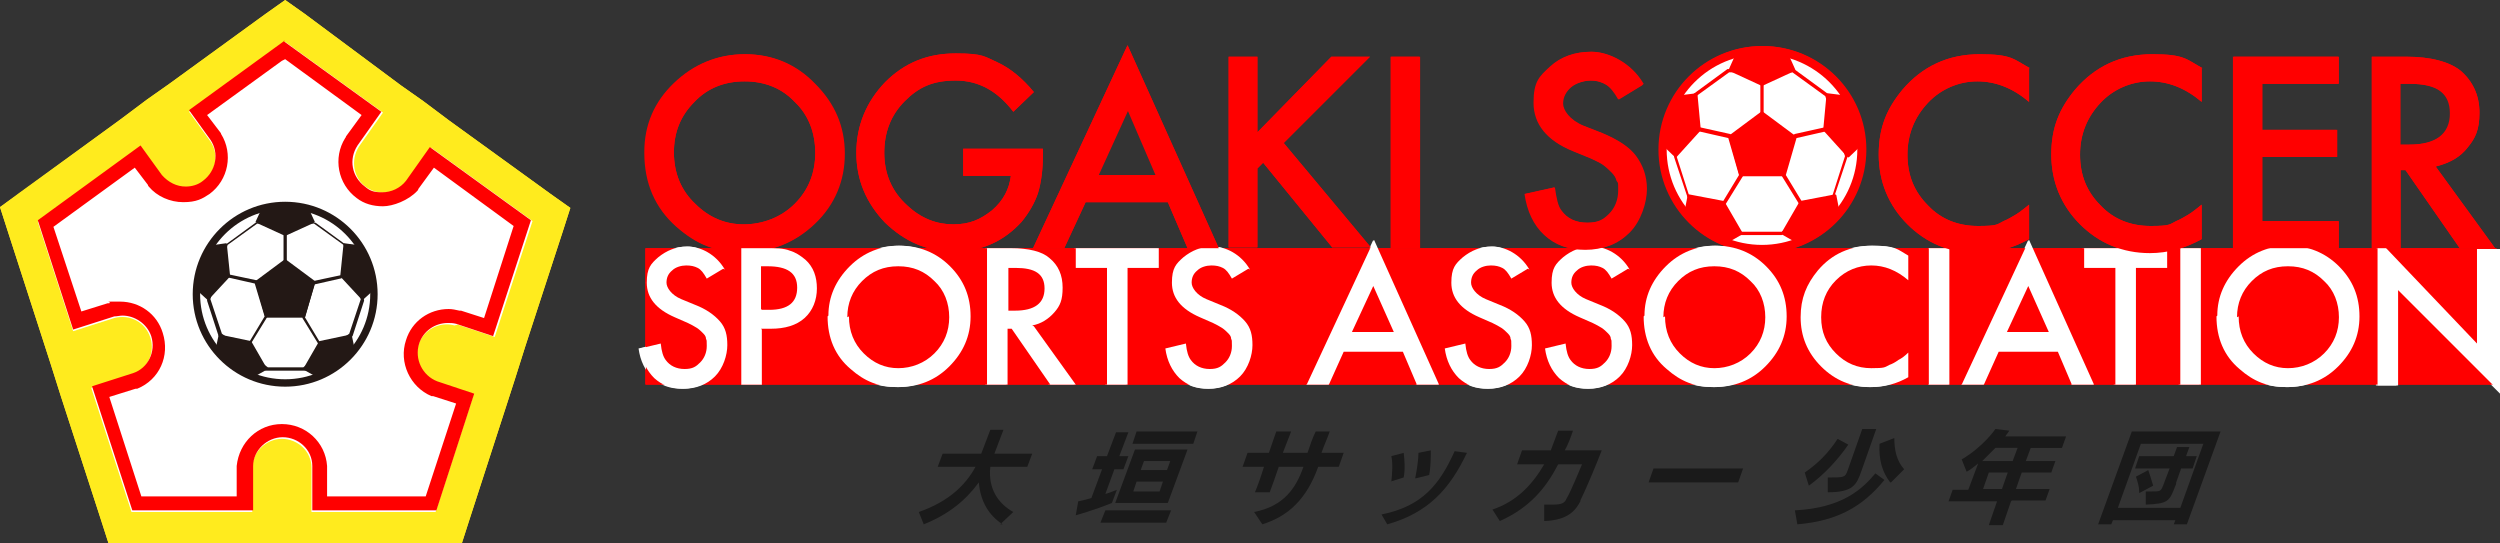 <?xml version="1.0" encoding="UTF-8"?>
<svg id="_レイヤー_1" xmlns="http://www.w3.org/2000/svg" xmlns:xlink="http://www.w3.org/1999/xlink" version="1.1" viewBox="0 0 304.2 66.1">
  <rect x="0" y="0" width="304.2" height="66.1" fill="#333333" stroke="none"/>
  <!-- Generator: Adobe Illustrator 29.3.1, SVG Export Plug-In . SVG Version: 2.1.0 Build 151)  -->
  <defs>
    <style>
      .st0, .st1, .st2, .st3, .st4 {
        fill: none;
      }

      .st1 {
        stroke-width: 1px;
      }

      .st1, .st2, .st5, .st6, .st7 {
        stroke: red;
      }

      .st1, .st2, .st5, .st6, .st7, .st8, .st9, .st10, .st11, .st3, .st4 {
        stroke-linecap: round;
        stroke-linejoin: round;
      }

      .st2 {
        stroke-width: 1px;
      }

      .st5 {
        stroke-width: .3px;
      }

      .st5, .st6, .st7, .st12 {
        fill: red;
      }

      .st6, .st9 {
        stroke-width: .3px;
      }

      .st7 {
        stroke-width: .3px;
      }

      .st8 {
        stroke-width: .2px;
      }

      .st8, .st13, .st9, .st10, .st11 {
        fill: #231815;
      }

      .st8, .st9, .st10, .st11, .st3, .st4 {
        stroke: #231815;
      }

      .st14 {
        fill: #ffeb1e;
      }

      .st15 {
        clip-path: url(#clippath-1);
      }

      .st16 {
        clip-path: url(#clippath-3);
      }

      .st17 {
        clip-path: url(#clippath-2);
      }

      .st10 {
        stroke-width: .3px;
      }

      .st11 {
        stroke-width: .2px;
      }

      .st18 {
        fill: #fff;
      }

      .st3 {
        stroke-width: .9px;
      }

      .st4 {
        stroke-width: .9px;
      }

      .st19 {
        fill: #1a1a1a;
      }

      .st20 {
        clip-path: url(#clippath);
      }
    </style>
    <clipPath id="clippath">
      <circle class="st0" cx="34.7" cy="35.8" r="10.8"/>
    </clipPath>
    <clipPath id="clippath-1">
      <circle class="st0" cx="214.5" cy="18.2" r="12.1"/>
    </clipPath>
    <clipPath id="clippath-2">
      <circle class="st4" cx="34.7" cy="35.8" r="10.8"/>
    </clipPath>
    <clipPath id="clippath-3">
      <circle class="st1" cx="214.4" cy="18.2" r="12.1"/>
    </clipPath>
  </defs>
  <path class="st14" d="M34.7,0l-2.4,1.7-11.7,8.5-2.7,1.9h0l-3.2,2.4L2.4,23.5l-2.4,1.7.9,2.8,4.3,13.3,1,3.1h0l1.2,3.8,4.9,15.1.9,2.8h43l.9-2.8,4.6-14.2,1-3.1h0l1.2-3.8,4.6-14.1.9-2.8-2.4-1.7-12.3-8.9-3.2-2.4-2.7-1.9L37.1,1.7l-2.4-1.7h0Z"/>
  <path class="st18" d="M55.7,39.5h0l4.5,1.5,4.6-14.1-12.3-8.9-2.9,4.1h0c-1.2,1.5-3.4,1.8-5,.7s-2-3.3-.9-5h0l2.9-4.1-11.9-8.6-11.7,8.5,2.6,3.6h0c1.1,1.6.7,3.8-.9,5s-3.8.8-5-.7h0l-2.6-3.6-12.5,9.1,4.3,13.3,5-1.6h0c1.9-.5,3.8.5,4.4,2.4s-.4,3.9-2.2,4.5h0l-5,1.6,4.9,15.1h14.7v-5.4h0c0-1.9,1.7-3.5,3.6-3.5s3.6,1.5,3.6,3.5h0v5.4h15.1l4.6-14.2-4.5-1.5h0c-1.8-.7-2.8-2.7-2.2-4.6.6-1.9,2.6-2.9,4.4-2.4h.4Z"/>
  <path class="st0" d="M34.7,4.9l-11.7,8.5,2.6,3.6h0c1.1,1.6.7,3.8-.9,5-.6.5-1.4.7-2.1.7-1.1,0-2.1-.5-2.9-1.4h0l-2.6-3.6-12.5,9.1,4.3,13.3,5-1.6h0c.3,0,.7,0,1,0,1.5,0,3,1,3.5,2.5.6,1.9-.4,3.9-2.2,4.5h0l-5,1.6,4.9,15.1h14.7v-5.4h0c0-1.9,1.7-3.5,3.6-3.5s3.6,1.5,3.6,3.5h0v5.4h15.1l4.6-14.2-4.5-1.5h0c-1.8-.7-2.8-2.7-2.2-4.6.5-1.5,1.9-2.5,3.5-2.5s.6,0,1,0h0l4.5,1.5,4.6-14.1-12.3-8.9-2.9,4.1h0c-.7.9-1.8,1.4-2.9,1.4s-1.5-.2-2.1-.7c-1.6-1.2-2-3.3-.9-5h0l2.9-4.1-11.9-8.6h.2Z"/>
  <path class="st12" d="M34.7,7.2l9.3,6.8-1.9,2.6s0,.1,0,.2c-1.5,2.4-.9,5.6,1.4,7.3.9.7,2,1,3.2,1s3.1-.7,4.2-1.9c0,0,0-.1,0-.2l1.9-2.6,9.7,7.1-3.6,11.2-2.8-.9h-.2c-.4,0-.9-.2-1.3-.2-2.4,0-4.5,1.5-5.2,3.8-.9,2.7.5,5.7,3.1,6.8h.2l2.8.9-3.7,11.3h-12v-3.7c-.2-2.9-2.6-5.1-5.5-5.1s-5.2,2.2-5.5,5.1v3.7h-11.6l-3.9-12.1,3.2-1h.2c2.7-1.1,4-4,3.1-6.8-.7-2.3-2.8-3.8-5.2-3.8s-.9,0-1.3.2h-.2l-3.2,1-3.4-10.3,9.9-7.2,1.6,2.1s0,.1.1.2c1,1.2,2.6,1.9,4.2,1.9s2.3-.4,3.2-1c2.3-1.7,2.9-4.9,1.4-7.3,0,0,0-.1-.1-.2l-1.6-2.1,9.1-6.6M34.7,4.9l-11.7,8.5,2.6,3.6h0c1.1,1.6.7,3.8-.9,5-.6.5-1.4.7-2.1.7-1.1,0-2.1-.5-2.9-1.4h0l-2.6-3.6-12.5,9.1,4.3,13.3,5-1.6h0c.3,0,.7,0,1,0,1.5,0,3,1,3.5,2.5.6,1.9-.4,3.9-2.2,4.5h0l-5,1.6,4.9,15.1h14.7v-5.4h0c0-1.9,1.7-3.5,3.6-3.5s3.6,1.5,3.6,3.5h0v5.4h15.1l4.6-14.2-4.5-1.5h0c-1.8-.7-2.8-2.7-2.2-4.6.5-1.5,1.9-2.5,3.5-2.5s.6,0,1,0h0l4.5,1.5,4.6-14.1-12.3-8.9-2.9,4.1h0c-.7.9-1.8,1.4-2.9,1.4s-1.5-.2-2.1-.7c-1.6-1.2-2-3.3-.9-5h0l2.9-4.1-11.9-8.6h.2Z"/>
  <g>
    <g class="st20">
      <g>
        <circle class="st18" cx="34.7" cy="35.8" r="10.8"/>
        <g>
          <path class="st13" d="M38.9,41.8h-.2l-1.9-3.1v-.2l1.2-4.2s0,0,0,0l3.3-.7c0,0,.2,0,.2.2s0,.2-.2.2l-3.1.7-1.2,4,1.8,3v.3h0,.1Z"/>
          <path class="st13" d="M37,45.1h-4.7l-5.7-4.2h0l-1.4-4.3h0c0,0,2.2-6.8,2.2-6.8h0l3.7-2.7h7.3l3.7,2.7h0l2.2,6.7h0c0,0-1.4,4.4-1.4,4.4h0l-5.7,4.2h-.2ZM32.5,44.7h4.4l5.6-4.1,1.4-4.2-2.1-6.6-3.6-2.6h-6.9l-3.6,2.6-2.1,6.6,1.4,4.2,5.6,4.1h-.1Z"/>
          <path class="st13" d="M30.5,41.8h-.1s-.1-.2,0-.3l1.8-3-1.2-4-3.1-.7c-.1,0-.2,0-.2-.2s.1-.2.2-.2l3.3.7s.1,0,.1,0l1.2,4.2v.2l-1.9,3.1h-.2.1Z"/>
          <path class="st13" d="M34.7,31.9c0,0-.2,0-.2-.2v-3c0-.1,0-.2.2-.2s.2,0,.2.2v3c0,.1,0,.2-.2.2Z"/>
        </g>
        <g>
          <polygon class="st9" points="34.7 31.7 31.2 34.3 32.4 38.5 37.1 38.5 38.3 34.3 34.7 31.7"/>
          <polygon class="st8" points="34.7 28.6 31.2 27 32.4 24.4 37.1 24.4 38.3 27 34.7 28.6"/>
          <polygon class="st8" points="28 33.6 25.3 36.4 23.2 34.5 24.7 30.1 27.5 29.7 28 33.6"/>
          <polygon class="st8" points="30.5 41.6 32.5 44.9 29.9 46.3 26.2 43.6 26.7 40.8 30.5 41.6"/>
          <polygon class="st8" points="38.9 41.6 42.8 40.8 43.3 43.6 39.6 46.3 37 44.9 38.9 41.6"/>
          <polygon class="st8" points="41.5 33.6 42 29.7 44.8 30.1 46.3 34.5 44.2 36.4 41.5 33.6"/>
        </g>
      </g>
    </g>
    <circle class="st3" cx="34.7" cy="35.8" r="10.8"/>
  </g>
  <g>
    <g class="st15">
      <g>
        <circle class="st18" cx="214.5" cy="18.2" r="12.1"/>
        <g>
          <path class="st12" d="M219.1,24.9s-.1,0-.2-.1l-2.1-3.4v-.2l1.4-4.7s0-.1.2-.2l3.6-.8c.1,0,.2,0,.3.2,0,.1,0,.2-.2.3l-3.5.8-1.3,4.5,2,3.3v.3h-.2Z"/>
          <path class="st12" d="M217,28.6h-5.2l-6.4-4.6h0c0-.1-1.6-4.9-1.6-4.9h0c0-.1,2.4-7.6,2.4-7.6h0c0-.1,4.1-3.1,4.1-3.1h8.1l4.1,3h0c0,.1,2.4,7.6,2.4,7.6h0c0,.1-1.6,4.9-1.6,4.9h0c0,.1-6.4,4.7-6.4,4.7h-.1.2ZM212,28.2h4.9l6.2-4.5,1.5-4.7-2.4-7.3-4-2.9h-7.7l-4,2.9-2.4,7.3,1.5,4.7,6.2,4.5h.2Z"/>
          <path class="st12" d="M209.8,24.9h-.1c-.1,0-.1-.2,0-.3l2-3.3-1.3-4.5-3.5-.8c-.1,0-.2-.1-.2-.3s.1-.2.3-.2l3.6.8s.1,0,.2.2l1.4,4.7v.2l-2.1,3.4s-.1.1-.2.1h0Z"/>
          <path class="st12" d="M214.5,13.9c-.1,0-.2,0-.2-.2v-3.4c0-.1,0-.2.2-.2s.2,0,.2.2v3.4c0,.1,0,.2-.2.2Z"/>
        </g>
        <g>
          <polygon class="st6" points="214.5 13.7 210.5 16.6 211.9 21.3 217 21.3 218.4 16.6 214.5 13.7"/>
          <polygon class="st6" points="214.5 10.3 210.5 8.5 211.9 5.6 217 5.6 218.4 8.5 214.5 10.3"/>
          <polygon class="st6" points="206.9 15.8 204 19 201.6 16.8 203.2 11.9 206.4 11.5 206.9 15.8"/>
          <polygon class="st6" points="209.8 24.6 211.9 28.4 209.1 30 204.9 26.9 205.5 23.8 209.8 24.6"/>
          <polygon class="st6" points="219.1 24.6 223.4 23.8 224 26.9 219.8 30 217 28.4 219.1 24.6"/>
          <polygon class="st6" points="222 15.8 222.5 11.5 225.7 11.9 227.3 16.8 224.9 19 222 15.8"/>
        </g>
      </g>
    </g>
    <circle class="st2" cx="214.5" cy="18.2" r="12.1"/>
  </g>
  <g>
    <rect class="st12" x="78.5" y="30.2" width="225.2" height="16.6"/>
    <g>
      <path class="st18" d="M87.8,32.7l-2,1.2c-.4-.7-.7-1.1-1.1-1.3s-.8-.3-1.4-.3-1.3.2-1.7.6c-.5.4-.7.9-.7,1.5s.6,1.5,1.8,2l1.7.7c1.3.5,2.3,1.2,3,2s.9,1.7.9,2.9-.5,2.8-1.5,3.8-2.3,1.5-3.8,1.5-2.6-.4-3.6-1.3c-.9-.9-1.5-2.1-1.7-3.6l2.5-.6c0,1,.3,1.6.6,2,.5.7,1.3,1.1,2.3,1.1s1.4-.3,1.9-.8.8-1.2.8-2,0-.6,0-.9c0-.3-.2-.5-.4-.7-.2-.2-.4-.4-.7-.6-.3-.2-.7-.4-1.1-.6l-1.6-.7c-2.3-1-3.4-2.4-3.4-4.2s.5-2.3,1.4-3.1c1-.8,2.1-1.3,3.6-1.3s3.4.9,4.5,2.8h-.2Z"/>
      <path class="st18" d="M100.6,38.4c0-2.3.9-4.3,2.6-6s3.8-2.5,6.1-2.5,4.4.8,6.1,2.5,2.5,3.7,2.5,6.1-.9,4.4-2.6,6.1c-1.7,1.7-3.8,2.5-6.2,2.5s-4.1-.7-5.8-2.2c-1.9-1.6-2.8-3.8-2.8-6.4h.1ZM103.1,38.5c0,1.8.6,3.3,1.8,4.5,1.2,1.2,2.6,1.8,4.2,1.8s3.2-.6,4.4-1.8c1.2-1.2,1.8-2.7,1.8-4.4s-.6-3.3-1.8-4.4c-1.2-1.2-2.6-1.8-4.4-1.8s-3.2.6-4.4,1.8c-1.2,1.2-1.8,2.7-1.8,4.4h.2Z"/>
      <path class="st18" d="M125.6,39.7l5.1,7.1h-3.1l-4.7-6.8h-.5v6.8h-2.5v-16.6h2.9c2.2,0,3.8.4,4.7,1.2,1.1.9,1.6,2.1,1.6,3.6s-.3,2.2-1,3-1.6,1.4-2.7,1.6h.2ZM122.5,37.8h.8c2.4,0,3.6-.9,3.6-2.7s-1.2-2.5-3.5-2.5h-.9v5.3h0Z"/>
      <path class="st18" d="M137,32.6v14.2h-2.5v-14.2h-3.8v-2.4h10.1v2.4h-3.8Z"/>
      <path class="st18" d="M151.8,32.7l-2,1.2c-.4-.7-.7-1.1-1.1-1.3-.4-.2-.8-.3-1.4-.3s-1.3.2-1.7.6c-.5.4-.7.9-.7,1.5s.6,1.5,1.8,2l1.7.7c1.3.5,2.3,1.2,3,2s.9,1.7.9,2.9-.5,2.8-1.5,3.8-2.3,1.5-3.8,1.5-2.6-.4-3.6-1.3c-.9-.9-1.5-2.1-1.7-3.6l2.5-.6c.1,1,.3,1.6.6,2,.5.7,1.3,1.1,2.3,1.1s1.4-.3,1.9-.8.8-1.2.8-2,0-.6-.1-.9c0-.3-.2-.5-.4-.7s-.4-.4-.7-.6c-.3-.2-.7-.4-1.1-.6l-1.6-.7c-2.3-1-3.4-2.4-3.4-4.2s.5-2.3,1.4-3.1c1-.8,2.1-1.3,3.6-1.3s3.4.9,4.5,2.8h-.2Z"/>
      <path class="st18" d="M170.5,42.8h-7.1l-1.8,4h-2.7l8.2-17.6,7.9,17.6h-2.7l-1.7-4h0ZM169.5,40.4l-2.5-5.6-2.6,5.6h5.1Z"/>
      <path class="st18" d="M185.8,32.7l-2,1.2c-.4-.7-.7-1.1-1.1-1.3-.4-.2-.8-.3-1.4-.3s-1.3.2-1.7.6c-.5.4-.7.9-.7,1.5s.6,1.5,1.8,2l1.7.7c1.3.5,2.3,1.2,3,2s.9,1.7.9,2.9-.5,2.8-1.5,3.8-2.3,1.5-3.8,1.5-2.6-.4-3.6-1.3c-.9-.9-1.5-2.1-1.7-3.6l2.5-.6c.1,1,.3,1.6.6,2,.5.7,1.3,1.1,2.3,1.1s1.4-.3,1.9-.8.8-1.2.8-2,0-.6-.1-.9c0-.3-.2-.5-.4-.7s-.4-.4-.7-.6c-.3-.2-.7-.4-1.1-.6l-1.6-.7c-2.3-1-3.4-2.4-3.4-4.2s.5-2.3,1.4-3.1c1-.8,2.1-1.3,3.6-1.3s3.4.9,4.5,2.8h-.2Z"/>
      <path class="st18" d="M198,32.7l-2,1.2c-.4-.7-.7-1.1-1.1-1.3-.4-.2-.8-.3-1.4-.3s-1.3.2-1.7.6c-.5.4-.7.9-.7,1.5s.6,1.5,1.8,2l1.7.7c1.3.5,2.3,1.2,3,2s.9,1.7.9,2.9-.5,2.8-1.5,3.8-2.3,1.5-3.8,1.5-2.6-.4-3.6-1.3c-.9-.9-1.5-2.1-1.7-3.6l2.5-.6c.1,1,.3,1.6.6,2,.5.7,1.3,1.1,2.3,1.1s1.4-.3,1.9-.8.8-1.2.8-2,0-.6-.1-.9c0-.3-.2-.5-.4-.7s-.4-.4-.7-.6c-.3-.2-.7-.4-1.1-.6l-1.6-.7c-2.3-1-3.4-2.4-3.4-4.2s.5-2.3,1.4-3.1c1-.8,2.1-1.3,3.6-1.3s3.4.9,4.5,2.8h-.2Z"/>
      <path class="st18" d="M199.9,38.4c0-2.3.9-4.3,2.6-6,1.7-1.7,3.8-2.5,6.1-2.5s4.4.8,6.1,2.5c1.7,1.7,2.5,3.7,2.5,6.1s-.9,4.4-2.6,6.1c-1.7,1.7-3.8,2.5-6.2,2.5s-4.1-.7-5.8-2.2c-1.9-1.6-2.8-3.8-2.8-6.4h0ZM202.5,38.5c0,1.8.6,3.3,1.8,4.5s2.6,1.8,4.2,1.8,3.2-.6,4.4-1.8,1.8-2.7,1.8-4.4-.6-3.3-1.8-4.4c-1.2-1.2-2.6-1.8-4.4-1.8s-3.2.6-4.4,1.8-1.8,2.7-1.8,4.4h.2Z"/>
      <path class="st18" d="M232,31.1v3c-1.4-1.2-2.9-1.8-4.5-1.8s-3.1.6-4.3,1.8-1.8,2.7-1.8,4.5.6,3.2,1.8,4.4,2.6,1.8,4.3,1.8,1.6,0,2.2-.4c.3,0,.7-.3,1.1-.6.4-.2.8-.5,1.2-.9v3c-1.4.8-2.9,1.2-4.5,1.2-2.4,0-4.4-.8-6.1-2.5-1.7-1.7-2.5-3.7-2.5-6s.7-4,2.1-5.7c1.7-2,3.9-3,6.7-3s2.9.4,4.3,1.2Z"/>
      <path class="st18" d="M237.1,30.2v16.6h-2.5v-16.6s2.5,0,2.5,0Z"/>
      <path class="st18" d="M250.2,42.8h-7.1l-1.8,4h-2.7l8.2-17.6,7.9,17.6h-2.7l-1.7-4h0ZM249.1,40.4l-2.5-5.6-2.6,5.6h5.1Z"/>
      <path class="st18" d="M259.7,32.6v14.2h-2.5v-14.2h-3.8v-2.4h10.1v2.4h-3.8Z"/>
      <path class="st18" d="M267.6,30.2v16.6h-2.5v-16.6s2.5,0,2.5,0Z"/>
      <path class="st18" d="M269.7,38.4c0-2.3.9-4.3,2.6-6s3.8-2.5,6.1-2.5,4.4.8,6.1,2.5,2.5,3.7,2.5,6.1-.9,4.4-2.6,6.1c-1.7,1.7-3.8,2.5-6.2,2.5s-4.1-.7-5.8-2.2c-1.9-1.6-2.8-3.8-2.8-6.4h0ZM272.2,38.5c0,1.8.6,3.3,1.8,4.5,1.2,1.2,2.6,1.8,4.2,1.8s3.2-.6,4.4-1.8c1.2-1.2,1.8-2.7,1.8-4.4s-.6-3.3-1.8-4.4c-1.2-1.2-2.6-1.8-4.4-1.8s-3.2.6-4.4,1.8c-1.2,1.2-1.8,2.7-1.8,4.4h.2Z"/>
      <path class="st18" d="M289.1,46.8v-17.7l12.1,12.7v-11.5h3v17.6l-12.6-12.6v11.6h-2.5Z"/>
    </g>
  </g>
  <g>
    <path class="st12" d="M78.5,18.5c0-3.3,1.2-6.1,3.6-8.4,2.4-2.3,5.3-3.5,8.6-3.5s6.2,1.2,8.5,3.6c2.4,2.4,3.6,5.2,3.6,8.5s-1.2,6.2-3.6,8.5-5.3,3.5-8.7,3.5-5.7-1-8.1-3.1c-2.6-2.3-3.9-5.3-3.9-9h0ZM82,18.5c0,2.6.9,4.7,2.6,6.3,1.7,1.7,3.7,2.5,5.9,2.5s4.5-.8,6.2-2.5,2.5-3.8,2.5-6.2-.8-4.6-2.5-6.2c-1.6-1.7-3.7-2.5-6.1-2.5s-4.5.8-6.1,2.5c-1.7,1.7-2.5,3.7-2.5,6.2h0Z"/>
    <path class="st12" d="M117.3,18.1h9.6v.8c0,1.7-.2,3.3-.6,4.6-.4,1.2-1.1,2.4-2,3.5-2.2,2.4-4.9,3.6-8.2,3.6s-6-1.2-8.4-3.5c-2.3-2.4-3.5-5.2-3.5-8.5s1.2-6.2,3.5-8.6c2.4-2.4,5.2-3.5,8.6-3.5s3.5.4,5.1,1.1c1.5.7,3,1.9,4.4,3.6l-2.5,2.4c-1.9-2.5-4.2-3.8-7-3.8s-4.5.8-6.2,2.5-2.5,3.8-2.5,6.3.9,4.7,2.8,6.4c1.7,1.6,3.6,2.3,5.6,2.3s3.3-.6,4.7-1.7c1.4-1.2,2.1-2.6,2.3-4.2h-5.8v-3.3h0Z"/>
    <path class="st12" d="M142.1,24.6h-10l-2.6,5.6h-3.8l11.5-24.7,11.1,24.7h-3.8l-2.4-5.6ZM140.7,21.3l-3.4-7.9-3.6,7.9h7.1-.1Z"/>
    <path class="st12" d="M152.9,16.2l9.1-9.3h4.7l-10.5,10.5,10.6,12.7h-4.7l-8.4-10.3-.7.7v9.6h-3.5V6.9h3.5v9.3h-.1Z"/>
    <path class="st12" d="M172.8,6.9v23.3h-3.5V6.9h3.5Z"/>
    <path class="st12" d="M199.8,10.4l-2.8,1.7c-.5-.9-1-1.5-1.5-1.8s-1.1-.5-1.9-.5-1.8.3-2.4.8c-.6.5-1,1.2-1,2s.8,2,2.5,2.7l2.3.9c1.9.8,3.3,1.7,4.1,2.8s1.3,2.4,1.3,4-.7,3.9-2.1,5.3c-1.4,1.4-3.2,2.1-5.3,2.1s-3.7-.6-5-1.8c-1.3-1.2-2.1-2.9-2.4-5l3.6-.8c.2,1.4.4,2.3.8,2.8.7,1,1.8,1.5,3.2,1.5s2-.4,2.7-1.1,1.1-1.7,1.1-2.8,0-.9-.2-1.2c-.1-.4-.3-.7-.6-1s-.6-.6-1-.9-.9-.5-1.5-.8l-2.2-.9c-3.2-1.3-4.8-3.3-4.8-5.9s.7-3.2,2-4.4c1.3-1.2,3-1.8,5-1.8s4.8,1.3,6.3,3.9l-.2.2Z"/>
    <path class="st12" d="M246.9,8.2v4.2c-2-1.7-4.1-2.5-6.3-2.5s-4.4.9-6,2.6c-1.6,1.7-2.5,3.8-2.5,6.3s.8,4.5,2.5,6.2c1.6,1.7,3.7,2.5,6.1,2.5s2.3-.2,3.1-.6c.5-.2,1-.5,1.5-.8s1.1-.8,1.6-1.2v4.2c-2,1.1-4.1,1.7-6.3,1.7-3.3,0-6.2-1.2-8.5-3.5s-3.5-5.2-3.5-8.5,1-5.6,2.9-7.9c2.4-2.8,5.5-4.3,9.4-4.3s4.1.6,6.1,1.7h-.1Z"/>
    <path class="st12" d="M267.9,8.2v4.2c-2-1.7-4.1-2.5-6.3-2.5s-4.4.9-6,2.6c-1.6,1.7-2.5,3.8-2.5,6.3s.8,4.5,2.5,6.2c1.6,1.7,3.7,2.5,6.1,2.5s2.3-.2,3.1-.6c.5-.2,1-.5,1.5-.8s1.1-.8,1.6-1.2v4.2c-2,1.1-4.1,1.7-6.3,1.7-3.3,0-6.2-1.2-8.5-3.5s-3.5-5.2-3.5-8.5,1-5.6,2.9-7.9c2.4-2.8,5.5-4.3,9.4-4.3s4.1.6,6.1,1.7h-.1Z"/>
    <path class="st12" d="M284.6,10.2h-9.3v5.6h9.1v3.3h-9.1v7.8h9.3v3.3h-12.8V6.9h12.8v3.3Z"/>
    <path class="st12" d="M296.4,20.3l7.2,9.9h-4.3l-6.6-9.5h-.6v9.5h-3.5V6.9h4.1c3.1,0,5.3.6,6.7,1.7,1.5,1.3,2.3,3,2.3,5.1s-.5,3.1-1.4,4.2c-.9,1.2-2.2,1.9-3.7,2.3h-.2ZM292.1,17.6h1.1c3.3,0,5-1.3,5-3.8s-1.6-3.6-4.9-3.6h-1.2v7.4Z"/>
  </g>
  <path class="st18" d="M92.7,40.1v6.7h-2.5v-16.6h2.8c1.4,0,2.4,0,3.1.3.7.2,1.3.6,1.9,1.1,1,.9,1.4,2.1,1.4,3.5s-.5,2.7-1.5,3.6c-1,.9-2.4,1.3-4.1,1.3h-1.2,0ZM92.7,37.7h.9c2.3,0,3.4-.9,3.4-2.7s-1.2-2.6-3.6-2.6h-.8v5.2h0Z"/>
  <path class="st14" d="M34.7,0l-2.4,1.7-11.7,8.5-2.7,1.9h0l-3.2,2.4L2.3,23.5,0,25.2l.9,2.8,4.3,13.3,1,3.1h0l1.2,3.8,4.9,15.1.9,2.8h43l.9-2.8,4.6-14.2,1-3.1h0l1.2-3.8,4.6-14.1.9-2.8-2.4-1.7-12.3-8.9-3.2-2.4-2.7-1.9L37.1,1.7l-2.4-1.7h0Z"/>
  <path class="st18" d="M55.7,39.5h0s4.5,1.5,4.5,1.5l4.6-14.1-12.3-8.9-2.9,4.1h0c-1.2,1.5-3.4,1.8-5,.7s-2-3.3-.9-5h0s2.9-4.1,2.9-4.1l-11.9-8.6-11.7,8.5,2.6,3.6h0c1.1,1.6.7,3.8-.9,5s-3.8.8-5-.7h0s-2.6-3.6-2.6-3.6l-12.5,9.1,4.3,13.3,5-1.6h0c1.9-.5,3.8.5,4.4,2.4.6,1.9-.4,3.9-2.2,4.5h0s-5,1.6-5,1.6l4.9,15.1h14.7v-5.4h0c0-1.9,1.7-3.5,3.6-3.5s3.6,1.5,3.6,3.5h0v5.4h15.1l4.6-14.2-4.5-1.5h0c-1.8-.7-2.8-2.7-2.2-4.6.6-1.9,2.6-2.9,4.4-2.4Z"/>
  <path class="st0" d="M34.7,4.9l-11.7,8.5,2.6,3.6h0c1.1,1.6.7,3.8-.9,5-.6.5-1.4.7-2.1.7-1.1,0-2.1-.5-2.9-1.4h0s-2.6-3.6-2.6-3.6l-12.5,9.1,4.3,13.3,5-1.6h0c.3,0,.7-.1,1-.1,1.5,0,3,1,3.5,2.5.6,1.9-.4,3.9-2.2,4.5h0s-5,1.6-5,1.6l4.9,15.1h14.7v-5.4h0c0-1.9,1.7-3.5,3.6-3.5s3.6,1.5,3.6,3.5h0v5.4h15.1l4.6-14.2-4.5-1.5h0c-1.8-.7-2.8-2.7-2.2-4.6.5-1.5,1.9-2.5,3.5-2.5.3,0,.6,0,1,.1h0s4.5,1.5,4.5,1.5l4.6-14.1-12.3-8.9-2.9,4.1h0c-.7.9-1.8,1.4-2.9,1.4s-1.5-.2-2.1-.7c-1.6-1.2-2-3.3-.9-5h0s2.9-4.1,2.9-4.1l-11.9-8.6h0Z"/>
  <path class="st12" d="M34.7,7.2l9.3,6.8-1.9,2.6c0,0,0,.1-.1.2-1.5,2.4-.9,5.6,1.4,7.3.9.7,2,1,3.2,1s3.1-.7,4.2-1.9c0,0,.1-.1.1-.2l1.9-2.6,9.7,7.1-3.6,11.2-2.8-.9c0,0-.1,0-.2,0-.4-.1-.9-.2-1.3-.2-2.4,0-4.5,1.5-5.2,3.8-.9,2.7.5,5.7,3.1,6.8,0,0,.1,0,.2,0l2.8.9-3.7,11.3h-12v-3.5c0,0,0-.2,0-.2-.2-2.9-2.6-5.1-5.5-5.1s-5.2,2.2-5.5,5.1c0,0,0,.2,0,.2v3.5h-11.6l-3.9-12.1,3.2-1c0,0,.1,0,.2,0,2.7-1.1,4-4,3.1-6.8-.7-2.3-2.8-3.8-5.2-3.8s-.9,0-1.3.2c0,0-.2,0-.2,0l-3.2,1-3.4-10.3,9.9-7.2,1.6,2.1c0,0,0,.1.1.2,1,1.2,2.6,1.9,4.2,1.9s2.3-.4,3.2-1c2.3-1.7,2.9-4.9,1.4-7.3,0,0,0-.1-.1-.2l-1.6-2.1,9.1-6.6M34.7,4.9l-11.7,8.5,2.6,3.6h0c1.1,1.6.7,3.8-.9,5-.6.5-1.4.7-2.1.7-1.1,0-2.1-.5-2.9-1.4h0s-2.6-3.6-2.6-3.6l-12.5,9.1,4.3,13.3,5-1.6h0c.3,0,.7-.1,1-.1,1.5,0,3,1,3.5,2.5.6,1.9-.4,3.9-2.2,4.5h0s-5,1.6-5,1.6l4.9,15.1h14.7v-5.4h0c0-1.9,1.7-3.5,3.6-3.5s3.6,1.5,3.6,3.5h0v5.4h15.1l4.6-14.2-4.5-1.5h0c-1.8-.7-2.8-2.7-2.2-4.6.5-1.5,1.9-2.5,3.5-2.5.3,0,.6,0,1,.1h0s4.5,1.5,4.5,1.5l4.6-14.1-12.3-8.9-2.9,4.1h0c-.7.9-1.8,1.4-2.9,1.4s-1.5-.2-2.1-.7c-1.6-1.2-2-3.3-.9-5h0s2.9-4.1,2.9-4.1l-11.9-8.6h0Z"/>
  <g>
    <path class="st19" d="M122,63.8c-1.7-1.1-2.7-2.8-2.9-5.1-1.6,2.2-3.7,3.9-6.7,5.1l-.6-1.5c3.7-1.3,5.7-3.3,6.9-5.5h-4.6l.6-1.6h4.7l1.1-2.9h1.6l-1.1,2.9h4.6l-.6,1.6h-4.5c-.3,2.7,1,4.5,2.8,5.5l-1.6,1.5Z"/>
    <path class="st19" d="M130.9,62.7l.3-1.7s.6-.1,1.6-.4l1.3-3.5h-1.2l.6-1.6h1.2l1.1-2.9h1.5l-1.1,2.9h1.1l-.6,1.6h-1.1l-1.1,3c.4-.1.9-.3,1.4-.5l-.6,1.6c-2.2.9-4.4,1.5-4.4,1.5ZM133.9,63.6l.6-1.5h8l-.6,1.5h-8ZM135.7,61.2l2.4-6.5h6.4l-2.4,6.5h-6.4ZM137.8,54l.5-1.5h7.4l-.5,1.5h-7.4ZM141.5,58.6h-3.2l-.4,1.2h3.2l.4-1.2ZM142.4,56.1h-3.2l-.4,1.1h3.2l.4-1.1Z"/>
    <path class="st19" d="M160.4,56.8c-1.4,3.9-3.6,6-6.8,7l-1-1.5c3.6-.7,5.1-2.9,6-5.5h-3c-.4,1.2-.8,2.3-1.1,3.1h-1.8c.3-.7.7-1.8,1.1-3.1-1.1,0-2,0-2.6,0l.6-1.7c.6,0,1.5,0,2.6,0,.4-1.1.7-2.1.9-2.6h1.8c-.2.6-.6,1.5-1,2.6h3c.3-.9.6-1.8,1-2.6h1.7c-.3.9-.7,1.7-1,2.6,1.1,0,2.1,0,2.7,0l-.6,1.7c-.6,0-1.6,0-2.7,0Z"/>
    <path class="st19" d="M168.8,63.8l-.7-1.2c5-1,7.1-3.7,8.9-7.7l1.5.2c-2.1,4.4-4.7,7.3-9.7,8.7ZM169.3,58.6c.1-1,.2-2.2,0-3.1l1.5-.4c.1.8.2,2,0,3l-1.6.5ZM172.2,58.2c.2-1,.4-2.3.4-3.1l1.5-.3c0,.7,0,2-.2,3l-1.6.4Z"/>
    <path class="st19" d="M192.3,61c-.5.9-1.3,2.3-4.4,2.4v-2c.4,0,.8,0,1.1,0,1,0,1.4-.2,1.6-.7.6-1,1.5-3.3,1.9-4.2h-2.9c-1.5,2.9-3.5,5.3-7.1,6.9l-.9-1.4c3-1,4.9-3.1,6.3-5.5-1.1,0-2.3,0-3.3,0l.6-1.7c1,0,2.2,0,3.5,0,.3-.8.6-1.6.9-2.4h1.8c-.3.9-.6,1.7-1,2.4,1.5,0,3.1,0,4.5,0-.6,1.6-2,4.9-2.6,6.1Z"/>
    <path class="st19" d="M200.6,58.7l.6-1.7c1.2,0,3,0,4.8,0s4.6,0,6.1,0l-.6,1.7c-2.8,0-8.3,0-10.9,0Z"/>
    <path class="st19" d="M218.7,63.8l-.3-1.7c5.8-.3,8.2-2.6,9.8-4.5l1.1.8c-2.7,3.3-5.8,5-10.6,5.4ZM220.1,59.1l-.5-1.6c1.6-1.1,2.9-2.4,4-4.1l1.3.7c-1.3,1.9-3,3.7-4.8,5ZM222.4,59.9v-1.8c2,0,2.1,0,2.4-.8l1.8-5.1h1.7l-1.8,5.1c-.6,1.7-1,2.6-4.1,2.6ZM230,58.7c-1-1.3-1.4-2.8-1.3-4.7l1.8-.7c0,1.5.3,2.8,1.2,3.8l-1.6,1.6Z"/>
    <path class="st19" d="M244.7,61l-1,2.9h-1.7l1-2.9h-5.9l.5-1.4h1.9l1.2-3.2c-.5.4-1,.8-1.4,1l-.6-1.5c2.7-1.6,4.1-3.7,4.1-3.7l1.7.2s-.2.3-.5.7h7.4l-.5,1.4h-3.8l-.6,1.6h3.6l-.5,1.4h-3.6l-.7,2h4.1l-.5,1.4h-4.1ZM245.4,54.5h-2.6c-.5.5-1.1,1.1-1.6,1.6h3.7l.6-1.6ZM244.3,57.5h-2.3l-.7,2h2.3l.7-2Z"/>
    <path class="st19" d="M264.5,63.8l.2-.5h-7.6l-.2.5h-1.6l4.1-11.3h10.8l-4.1,11.3h-1.6ZM268.1,54h-7.6l-2.8,7.8h7.6l2.8-7.8ZM265.4,57l-.6,1.7c0,.1,0,.3-.1.4-.7,1.9-.9,2.2-3.6,2.3v-1.6h.6c1.2,0,1.2,0,1.5-.7l.8-2.1h-4.2l.5-1.5h4.2l.4-1.1h1.5l-.4,1.1h1.3l-.5,1.5h-1.3ZM260.3,59.9c0-.7-.2-1.3-.4-1.9l1.5-.8c.2.6.4,1.2.6,1.9l-1.7.9Z"/>
  </g>
  <g>
    <g class="st17">
      <circle class="st18" cx="34.7" cy="35.8" r="10.8"/>
      <g>
        <path class="st13" d="M38.9,41.8c0,0-.1,0-.2,0l-1.9-3.1s0-.1,0-.2l1.2-4.2c0,0,0-.1.1-.1l3.3-.7c.1,0,.2,0,.2.2,0,.1,0,.2-.2.2l-3.1.7-1.2,4,1.8,3c0,0,0,.2,0,.3,0,0,0,0-.1,0Z"/>
        <path class="st13" d="M37,45.1h-4.6s0,0-.1,0l-5.7-4.2s0,0,0,0l-1.4-4.3s0,0,0-.1l2.2-6.7s0,0,0,0l3.7-2.7s0,0,.1,0h7.1s0,0,.1,0l3.7,2.7s0,0,0,0l2.2,6.7s0,0,0,.1l-1.4,4.3s0,0,0,0l-5.7,4.2s0,0-.1,0ZM32.5,44.7h4.4l5.6-4.1,1.4-4.2-2.1-6.6-3.6-2.6h-6.9l-3.6,2.6-2.1,6.6,1.4,4.2,5.6,4.1Z"/>
        <path class="st13" d="M30.5,41.8s0,0-.1,0c0,0-.1-.2,0-.3l1.8-3-1.2-4-3.1-.7c-.1,0-.2-.1-.2-.2,0-.1.1-.2.2-.2l3.3.7c0,0,.1,0,.1.1l1.2,4.2c0,0,0,.1,0,.2l-1.9,3.1c0,0-.1,0-.2,0Z"/>
        <path class="st13" d="M34.7,31.9c-.1,0-.2,0-.2-.2v-3c0-.1,0-.2.2-.2s.2,0,.2.2v3c0,.1,0,.2-.2.2Z"/>
      </g>
      <g>
        <polygon class="st10" points="34.7 31.7 31.2 34.3 32.4 38.5 37 38.5 38.2 34.3 34.7 31.7"/>
        <polygon class="st11" points="34.7 28.6 31.2 27 32.4 24.4 37 24.4 38.2 27 34.7 28.6"/>
        <polygon class="st11" points="27.9 33.6 25.3 36.4 23.2 34.5 24.6 30.1 27.5 29.7 27.9 33.6"/>
        <polygon class="st11" points="30.5 41.6 32.4 44.9 29.9 46.3 26.1 43.6 26.7 40.8 30.5 41.6"/>
        <polygon class="st11" points="38.9 41.6 42.7 40.8 43.3 43.6 39.5 46.3 37 44.9 38.9 41.6"/>
        <polygon class="st11" points="41.5 33.6 41.9 29.7 44.8 30.1 46.2 34.5 44.1 36.4 41.5 33.6"/>
      </g>
    </g>
    <circle class="st4" cx="34.7" cy="35.8" r="10.8"/>
  </g>
  <g>
    <g class="st16">
      <circle class="st18" cx="214.4" cy="18.2" r="12.1"/>
      <g>
        <path class="st12" d="M219.1,24.9c0,0-.1,0-.2-.1l-2.1-3.4c0,0,0-.1,0-.2l1.4-4.7c0,0,0-.1.2-.2l3.6-.8c.1,0,.2,0,.3.2,0,.1,0,.2-.2.3l-3.5.8-1.3,4.5,2,3.3c0,.1,0,.2,0,.3,0,0,0,0-.1,0Z"/>
        <path class="st12" d="M216.9,28.6h-5.1s0,0-.1,0l-6.4-4.6s0,0,0-.1l-1.6-4.8s0,0,0-.1l2.4-7.5s0,0,0-.1l4.1-3s0,0,.1,0h7.9s0,0,.1,0l4.1,3s0,0,0,.1l2.4,7.5s0,0,0,.1l-1.6,4.8s0,0,0,.1l-6.4,4.6s0,0-.1,0ZM211.9,28.2h4.9l6.2-4.5,1.5-4.7-2.4-7.3-4-2.9h-7.7l-4,2.9-2.4,7.3,1.5,4.7,6.2,4.5Z"/>
        <path class="st12" d="M209.7,24.9s0,0-.1,0c-.1,0-.1-.2,0-.3l2-3.3-1.3-4.5-3.5-.8c-.1,0-.2-.1-.2-.3,0-.1.1-.2.3-.2l3.6.8c0,0,.1,0,.2.2l1.4,4.7c0,0,0,.1,0,.2l-2.1,3.4c0,0-.1.1-.2.1Z"/>
        <path class="st12" d="M214.4,13.9c-.1,0-.2,0-.2-.2v-3.4c0-.1,0-.2.2-.2s.2,0,.2.2v3.4c0,.1,0,.2-.2.2Z"/>
      </g>
      <g>
        <polygon class="st5" points="214.4 13.7 210.5 16.6 211.8 21.3 217 21.3 218.3 16.6 214.4 13.7"/>
        <polygon class="st7" points="214.4 10.3 210.5 8.5 211.8 5.6 217 5.6 218.3 8.5 214.4 10.3"/>
        <polygon class="st7" points="206.8 15.8 203.9 19 201.6 16.8 203.2 11.9 206.4 11.5 206.8 15.8"/>
        <polygon class="st7" points="209.7 24.6 211.9 28.4 209.1 30 204.9 26.9 205.5 23.8 209.7 24.6"/>
        <polygon class="st7" points="219.1 24.6 223.3 23.8 223.9 26.9 219.7 30 216.9 28.4 219.1 24.6"/>
        <polygon class="st7" points="222 15.8 222.4 11.5 225.6 11.9 227.2 16.8 224.9 19 222 15.8"/>
      </g>
    </g>
    <circle class="st1" cx="214.4" cy="18.2" r="12.1"/>
  </g>
  <g>
    <rect class="st12" x="78.6" y="30.2" width="225.2" height="16.6"/>
    <g>
      <path class="st18" d="M88,32.7l-2,1.2c-.4-.7-.7-1.1-1.1-1.3-.4-.2-.8-.3-1.4-.3s-1.3.2-1.7.6c-.5.4-.7.9-.7,1.5s.6,1.5,1.8,2l1.7.7c1.3.5,2.3,1.2,3,2s.9,1.7.9,2.9-.5,2.8-1.5,3.8c-1,1-2.3,1.5-3.8,1.5s-2.6-.4-3.6-1.3c-.9-.9-1.5-2.1-1.7-3.6l2.5-.6c.1,1,.3,1.6.6,2,.5.7,1.3,1.1,2.3,1.1s1.4-.3,1.9-.8c.5-.5.8-1.2.8-2s0-.6-.1-.9c0-.3-.2-.5-.4-.7-.2-.2-.4-.4-.7-.6-.3-.2-.7-.4-1.1-.6l-1.6-.7c-2.3-1-3.4-2.4-3.4-4.2s.5-2.3,1.4-3.1c1-.8,2.1-1.3,3.6-1.3s3.4.9,4.5,2.8Z"/>
      <path class="st18" d="M100.8,38.4c0-2.3.9-4.3,2.6-6,1.7-1.7,3.8-2.5,6.1-2.5s4.4.8,6.1,2.5c1.7,1.7,2.5,3.7,2.5,6.1s-.9,4.4-2.6,6.1c-1.7,1.7-3.8,2.5-6.2,2.5s-4.1-.7-5.8-2.2c-1.9-1.6-2.8-3.8-2.8-6.4ZM103.3,38.5c0,1.8.6,3.3,1.8,4.5,1.2,1.2,2.6,1.8,4.2,1.8s3.2-.6,4.4-1.8c1.2-1.2,1.8-2.7,1.8-4.4s-.6-3.3-1.8-4.4c-1.2-1.2-2.6-1.8-4.4-1.8s-3.2.6-4.4,1.8c-1.2,1.2-1.8,2.7-1.8,4.4Z"/>
      <path class="st18" d="M125.8,39.7l5.1,7.1h-3.1l-4.7-6.8h-.5v6.8h-2.5v-16.6h2.9c2.2,0,3.8.4,4.7,1.2,1.1.9,1.6,2.1,1.6,3.6s-.3,2.2-1,3c-.7.8-1.6,1.4-2.7,1.6ZM122.7,37.8h.8c2.4,0,3.6-.9,3.6-2.7s-1.2-2.5-3.5-2.5h-.9v5.3Z"/>
      <path class="st18" d="M137.2,32.6v14.2h-2.5v-14.2h-3.8v-2.4h10.1v2.4h-3.8Z"/>
      <path class="st18" d="M151.9,32.7l-2,1.2c-.4-.7-.7-1.1-1.1-1.3-.4-.2-.8-.3-1.4-.3s-1.3.2-1.7.6c-.5.4-.7.9-.7,1.5s.6,1.5,1.8,2l1.7.7c1.3.5,2.3,1.2,3,2s.9,1.7.9,2.9-.5,2.8-1.5,3.8c-1,1-2.3,1.5-3.8,1.5s-2.6-.4-3.6-1.3c-.9-.9-1.5-2.1-1.7-3.6l2.5-.6c.1,1,.3,1.6.6,2,.5.7,1.3,1.1,2.3,1.1s1.4-.3,1.9-.8c.5-.5.8-1.2.8-2s0-.6-.1-.9c0-.3-.2-.5-.4-.7-.2-.2-.4-.4-.7-.6-.3-.2-.7-.4-1.1-.6l-1.6-.7c-2.3-1-3.4-2.4-3.4-4.2s.5-2.3,1.4-3.1c1-.8,2.1-1.3,3.6-1.3s3.4.9,4.5,2.8Z"/>
      <path class="st18" d="M170.6,42.8h-7.1l-1.8,4h-2.7l8.2-17.6,7.9,17.6h-2.7l-1.7-4ZM169.6,40.4l-2.5-5.6-2.6,5.6h5Z"/>
      <path class="st18" d="M185.9,32.7l-2,1.2c-.4-.7-.7-1.1-1.1-1.3-.4-.2-.8-.3-1.4-.3s-1.3.2-1.7.6c-.5.4-.7.9-.7,1.5s.6,1.5,1.8,2l1.7.7c1.3.5,2.3,1.2,3,2s.9,1.7.9,2.9-.5,2.8-1.5,3.8c-1,1-2.3,1.5-3.8,1.5s-2.6-.4-3.6-1.3c-.9-.9-1.5-2.1-1.7-3.6l2.5-.6c.1,1,.3,1.6.6,2,.5.7,1.3,1.1,2.3,1.1s1.4-.3,1.9-.8c.5-.5.8-1.2.8-2s0-.6-.1-.9c0-.3-.2-.5-.4-.7-.2-.2-.4-.4-.7-.6-.3-.2-.7-.4-1.1-.6l-1.6-.7c-2.3-1-3.4-2.4-3.4-4.2s.5-2.3,1.4-3.1c1-.8,2.1-1.3,3.6-1.3s3.4.9,4.5,2.8Z"/>
      <path class="st18" d="M198.1,32.7l-2,1.2c-.4-.7-.7-1.1-1.1-1.3-.4-.2-.8-.3-1.4-.3s-1.3.2-1.7.6c-.5.4-.7.9-.7,1.5s.6,1.5,1.8,2l1.7.7c1.3.5,2.3,1.2,3,2s.9,1.7.9,2.9-.5,2.8-1.5,3.8c-1,1-2.3,1.5-3.8,1.5s-2.6-.4-3.6-1.3c-.9-.9-1.5-2.1-1.7-3.6l2.5-.6c.1,1,.3,1.6.6,2,.5.7,1.3,1.1,2.3,1.1s1.4-.3,1.9-.8c.5-.5.8-1.2.8-2s0-.6-.1-.9c0-.3-.2-.5-.4-.7-.2-.2-.4-.4-.7-.6-.3-.2-.7-.4-1.1-.6l-1.6-.7c-2.3-1-3.4-2.4-3.4-4.2s.5-2.3,1.4-3.1c1-.8,2.1-1.3,3.6-1.3s3.4.9,4.5,2.8Z"/>
      <path class="st18" d="M200.1,38.4c0-2.3.9-4.3,2.6-6,1.7-1.7,3.8-2.5,6.1-2.5s4.4.8,6.1,2.5c1.7,1.7,2.5,3.7,2.5,6.1s-.9,4.4-2.6,6.1c-1.7,1.7-3.8,2.5-6.2,2.5s-4.1-.7-5.8-2.2c-1.9-1.6-2.8-3.8-2.8-6.4ZM202.6,38.5c0,1.8.6,3.3,1.8,4.5,1.2,1.2,2.6,1.8,4.2,1.8s3.2-.6,4.4-1.8c1.2-1.2,1.8-2.7,1.8-4.4s-.6-3.3-1.8-4.4c-1.2-1.2-2.6-1.8-4.4-1.8s-3.2.6-4.4,1.8c-1.2,1.2-1.8,2.7-1.8,4.4Z"/>
      <path class="st18" d="M232.2,31.1v3c-1.4-1.2-2.9-1.8-4.5-1.8s-3.1.6-4.3,1.8c-1.2,1.2-1.8,2.7-1.8,4.5s.6,3.2,1.8,4.4c1.2,1.2,2.6,1.8,4.3,1.8s1.6-.1,2.2-.4c.3-.1.7-.3,1.1-.6.4-.2.8-.5,1.2-.9v3c-1.4.8-2.9,1.2-4.5,1.2-2.4,0-4.4-.8-6.1-2.5-1.7-1.7-2.5-3.7-2.5-6s.7-4,2.1-5.7c1.7-2,3.9-3,6.7-3s2.9.4,4.3,1.2Z"/>
      <path class="st18" d="M237.2,30.2v16.6h-2.5v-16.6h2.5Z"/>
      <path class="st18" d="M250.3,42.8h-7.1l-1.8,4h-2.7l8.2-17.6,7.9,17.6h-2.7l-1.7-4ZM249.3,40.4l-2.5-5.6-2.6,5.6h5Z"/>
      <path class="st18" d="M259.9,32.6v14.2h-2.5v-14.2h-3.8v-2.4h10.1v2.4h-3.8Z"/>
      <path class="st18" d="M267.8,30.2v16.6h-2.5v-16.6h2.5Z"/>
      <path class="st18" d="M269.8,38.4c0-2.3.9-4.3,2.6-6,1.7-1.7,3.8-2.5,6.1-2.5s4.4.8,6.1,2.5c1.7,1.7,2.5,3.7,2.5,6.1s-.9,4.4-2.6,6.1c-1.7,1.7-3.8,2.5-6.2,2.5s-4.1-.7-5.8-2.2c-1.9-1.6-2.8-3.8-2.8-6.4ZM272.4,38.5c0,1.8.6,3.3,1.8,4.5,1.2,1.2,2.6,1.8,4.2,1.8s3.2-.6,4.4-1.8c1.2-1.2,1.8-2.7,1.8-4.4s-.6-3.3-1.8-4.4c-1.2-1.2-2.6-1.8-4.4-1.8s-3.2.6-4.4,1.8c-1.2,1.2-1.8,2.7-1.8,4.4Z"/>
      <path class="st18" d="M289.3,46.8v-17.7l12.1,12.7v-11.5h3v17.6l-12.6-12.6v11.6h-2.5Z"/>
    </g>
  </g>
  <g>
    <path class="st12" d="M78.4,18.5c0-3.3,1.2-6.1,3.6-8.4,2.4-2.3,5.3-3.5,8.6-3.5s6.2,1.2,8.5,3.6c2.4,2.4,3.6,5.2,3.6,8.5s-1.2,6.2-3.6,8.5c-2.4,2.3-5.3,3.5-8.7,3.5s-5.7-1-8.1-3.1c-2.6-2.3-3.9-5.3-3.9-9ZM82,18.5c0,2.6.9,4.7,2.6,6.3,1.7,1.7,3.7,2.5,5.9,2.5s4.5-.8,6.2-2.5c1.7-1.7,2.5-3.8,2.5-6.2s-.8-4.6-2.5-6.2c-1.6-1.7-3.7-2.5-6.1-2.5s-4.5.8-6.1,2.5c-1.7,1.7-2.5,3.7-2.5,6.2Z"/>
    <path class="st12" d="M117.3,18.1h9.6v.8c0,1.7-.2,3.3-.6,4.6-.4,1.2-1.1,2.4-2,3.5-2.2,2.4-4.9,3.6-8.2,3.6s-6-1.2-8.4-3.5c-2.3-2.4-3.5-5.2-3.5-8.5s1.2-6.2,3.5-8.6c2.4-2.4,5.2-3.5,8.6-3.5s3.5.4,5.1,1.1c1.5.7,3,1.9,4.4,3.6l-2.5,2.4c-1.9-2.5-4.2-3.8-7-3.8s-4.5.8-6.2,2.5c-1.7,1.7-2.5,3.8-2.5,6.3s.9,4.7,2.8,6.4c1.7,1.6,3.6,2.3,5.6,2.3s3.3-.6,4.7-1.7c1.4-1.2,2.1-2.6,2.3-4.2h-5.8v-3.3Z"/>
    <path class="st12" d="M142.1,24.6h-10l-2.6,5.6h-3.8l11.5-24.7,11.1,24.7h-3.8l-2.4-5.6ZM140.6,21.3l-3.4-7.9-3.6,7.9h7.1Z"/>
    <path class="st12" d="M152.9,16.2l9.1-9.3h4.7l-10.5,10.5,10.6,12.7h-4.7l-8.4-10.3-.7.7v9.6h-3.5V6.9h3.5v9.3Z"/>
    <path class="st12" d="M172.7,6.9v23.3h-3.5V6.9h3.5Z"/>
    <path class="st12" d="M199.7,10.4l-2.8,1.7c-.5-.9-1-1.5-1.5-1.8-.5-.3-1.1-.5-1.9-.5s-1.8.3-2.4.8c-.6.5-1,1.2-1,2s.8,2,2.5,2.7l2.3.9c1.9.8,3.3,1.7,4.1,2.8s1.3,2.4,1.3,4-.7,3.9-2.1,5.3c-1.4,1.4-3.2,2.1-5.3,2.1s-3.7-.6-5-1.8c-1.3-1.2-2.1-2.9-2.4-5l3.6-.8c.2,1.4.4,2.3.8,2.8.7,1,1.8,1.5,3.2,1.5s2-.4,2.7-1.1c.7-.7,1.1-1.7,1.1-2.8s0-.9-.2-1.2c-.1-.4-.3-.7-.6-1-.3-.3-.6-.6-1-.9-.4-.3-.9-.5-1.5-.8l-2.2-.9c-3.2-1.3-4.8-3.3-4.8-5.9s.7-3.2,2-4.4c1.3-1.2,3-1.8,5-1.8s4.8,1.3,6.3,3.9Z"/>
    <path class="st12" d="M246.9,8.2v4.2c-2-1.7-4.1-2.5-6.3-2.5s-4.4.9-6,2.6c-1.6,1.7-2.5,3.8-2.5,6.3s.8,4.5,2.5,6.2c1.6,1.7,3.7,2.5,6.1,2.5s2.3-.2,3.1-.6c.5-.2,1-.5,1.5-.8.5-.3,1.1-.8,1.6-1.2v4.2c-2,1.1-4.1,1.7-6.3,1.7-3.3,0-6.2-1.2-8.5-3.5-2.3-2.3-3.5-5.2-3.5-8.5s1-5.6,2.9-7.9c2.4-2.8,5.5-4.3,9.4-4.3s4.1.6,6.1,1.7Z"/>
    <path class="st12" d="M267.9,8.2v4.2c-2-1.7-4.1-2.5-6.3-2.5s-4.4.9-6,2.6c-1.6,1.7-2.5,3.8-2.5,6.3s.8,4.5,2.5,6.2c1.6,1.7,3.7,2.5,6.1,2.5s2.3-.2,3.1-.6c.5-.2,1-.5,1.5-.8.5-.3,1.1-.8,1.6-1.2v4.2c-2,1.1-4.1,1.7-6.3,1.7-3.3,0-6.2-1.2-8.5-3.5-2.3-2.3-3.5-5.2-3.5-8.5s1-5.6,2.9-7.9c2.4-2.8,5.5-4.3,9.4-4.3s4.1.6,6.1,1.7Z"/>
    <path class="st12" d="M284.5,10.2h-9.3v5.6h9.1v3.3h-9.1v7.8h9.3v3.3h-12.8V6.9h12.8v3.3Z"/>
    <path class="st12" d="M296.4,20.3l7.2,9.9h-4.3l-6.6-9.5h-.6v9.5h-3.5V6.9h4.1c3.1,0,5.3.6,6.7,1.7,1.5,1.3,2.3,3,2.3,5.1s-.5,3.1-1.4,4.2c-.9,1.2-2.2,1.9-3.7,2.3ZM292,17.6h1.1c3.3,0,5-1.3,5-3.8s-1.6-3.6-4.9-3.6h-1.2v7.4Z"/>
  </g>
  <path class="st18" d="M92.7,40.1v6.7h-2.5v-16.6h2.8c1.4,0,2.4,0,3.1.3.7.2,1.3.6,1.9,1.1,1,.9,1.4,2.1,1.4,3.5s-.5,2.7-1.5,3.6c-1,.9-2.4,1.3-4.1,1.3h-1.2ZM92.7,37.7h.9c2.3,0,3.4-.9,3.4-2.7s-1.2-2.6-3.6-2.6h-.8v5.2Z"/>
</svg>